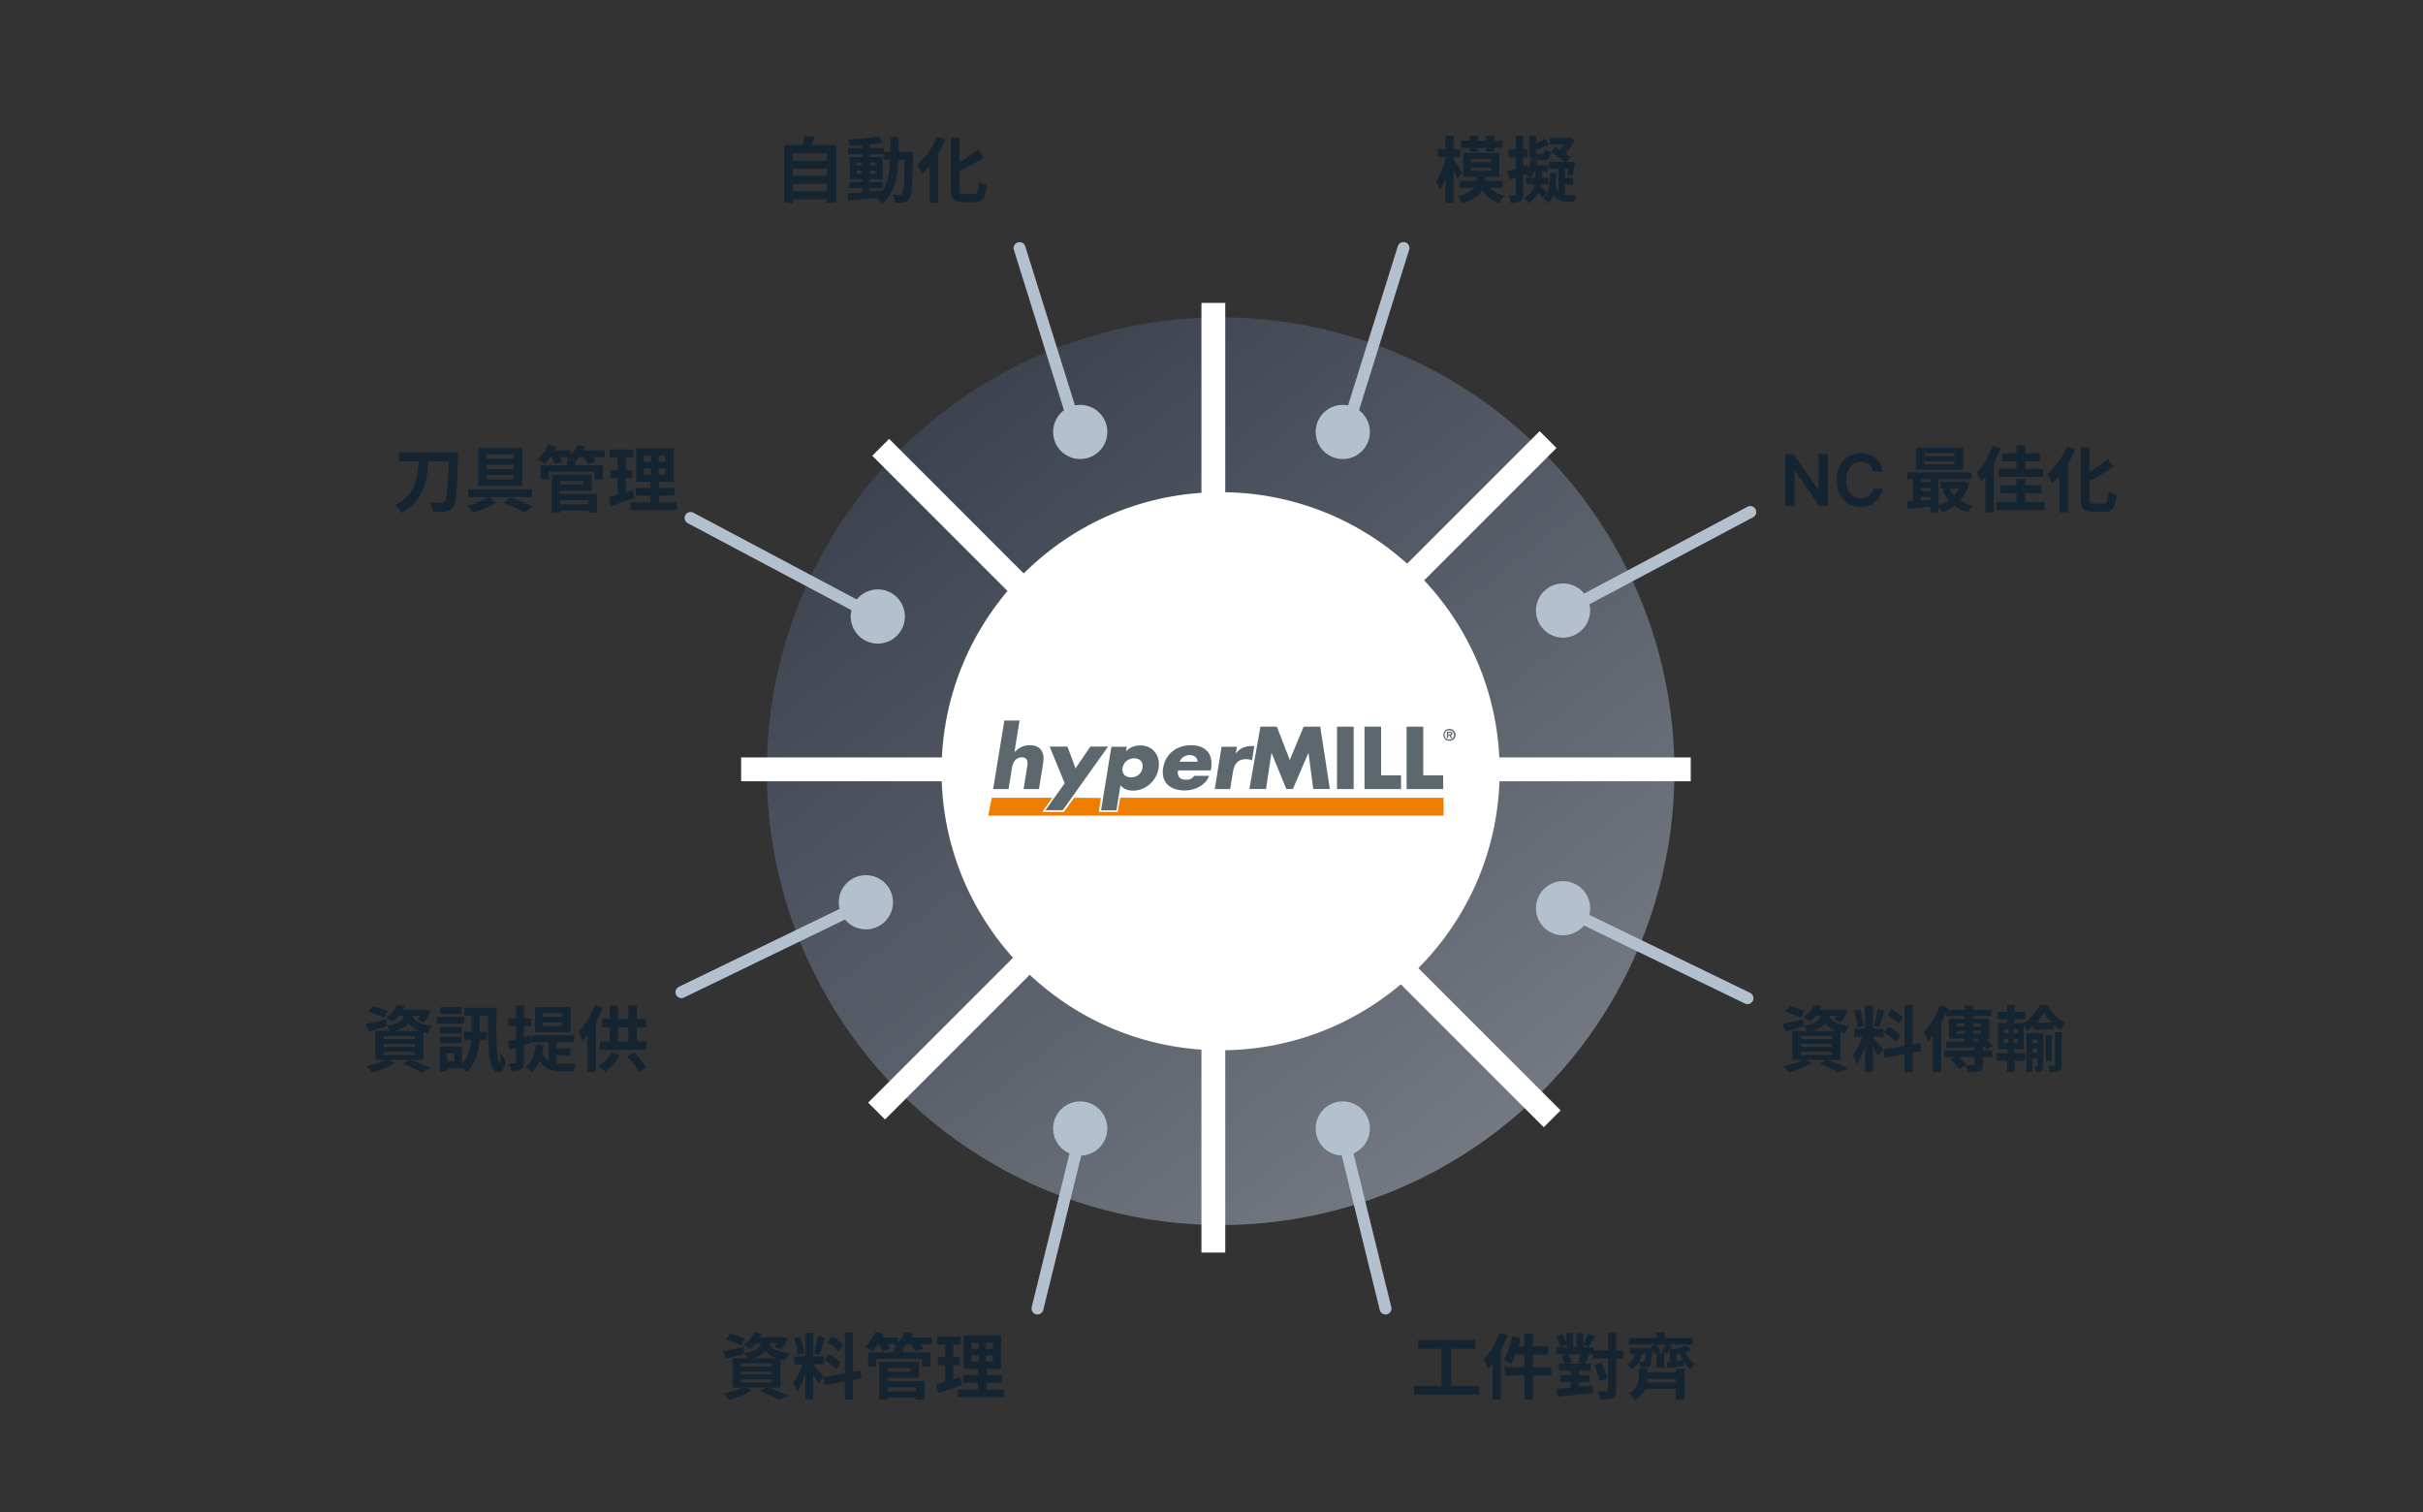 <?xml version="1.0" encoding="UTF-8"?>
<svg xmlns="http://www.w3.org/2000/svg" width="407" height="254" viewBox="0 0 407 254" fill="none">
  <rect x="0" y="0" width="407" height="254" fill="#333333" stroke="none"/>
  <circle cx="205.028" cy="129.54" r="76.232" fill="url(#paint0_linear_1017_7685)"></circle>
  <circle cx="205.028" cy="129.54" r="46.374" fill="white" stroke="white"></circle>
  <line x1="124.491" y1="129.225" x2="284" y2="129.225" stroke="white" stroke-width="4"></line>
  <line x1="203.811" y1="210.392" x2="203.811" y2="50.883" stroke="white" stroke-width="4"></line>
  <line x1="147.243" y1="186.621" x2="260.033" y2="73.831" stroke="white" stroke-width="4"></line>
  <line x1="260.725" y1="187.927" x2="147.935" y2="75.137" stroke="white" stroke-width="4"></line>
  <circle cx="225.552" cy="72.552" r="3.052" fill="#B3C1CE" stroke="#B3C1CE" stroke-width="3"></circle>
  <circle cx="225.552" cy="189.552" r="3.052" fill="#B3C1CE" stroke="#B3C1CE" stroke-width="3"></circle>
  <circle cx="262.552" cy="102.552" r="3.052" fill="#B3C1CE" stroke="#B3C1CE" stroke-width="3"></circle>
  <circle cx="262.552" cy="152.552" r="3.052" fill="#B3C1CE" stroke="#B3C1CE" stroke-width="3"></circle>
  <line x1="226.344" y1="71.747" x2="235.747" y2="41.656" stroke="#B3C1CE" stroke-width="2" stroke-linecap="round"></line>
  <line x1="225.327" y1="189.711" x2="232.732" y2="219.79" stroke="#B3C1CE" stroke-width="2" stroke-linecap="round"></line>
  <line x1="262.336" y1="152.536" x2="293.536" y2="167.664" stroke="#B3C1CE" stroke-width="2" stroke-linecap="round"></line>
  <path d="M262 103L294 86" stroke="#B3C1CE" stroke-width="2" stroke-linecap="round"></path>
  <circle r="3.052" transform="matrix(-1 0 0 1 181.448 72.552)" fill="#B3C1CE" stroke="#B3C1CE" stroke-width="3"></circle>
  <circle r="3.052" transform="matrix(-1 0 0 1 181.448 189.552)" fill="#B3C1CE" stroke="#B3C1CE" stroke-width="3"></circle>
  <circle r="3.052" transform="matrix(-1 0 0 1 147.448 103.552)" fill="#B3C1CE" stroke="#B3C1CE" stroke-width="3"></circle>
  <circle r="3.052" transform="matrix(-1 0 0 1 145.448 151.552)" fill="#B3C1CE" stroke="#B3C1CE" stroke-width="3"></circle>
  <line x1="1" y1="-1" x2="32.526" y2="-1" transform="matrix(-0.298 -0.954 -0.954 0.298 180 73)" stroke="#B3C1CE" stroke-width="2" stroke-linecap="round"></line>
  <line x1="1" y1="-1" x2="31.977" y2="-1" transform="matrix(-0.239 0.971 0.971 0.239 182.883 188.979)" stroke="#B3C1CE" stroke-width="2" stroke-linecap="round"></line>
  <line x1="1" y1="-1" x2="35.674" y2="-1" transform="matrix(-0.9 0.436 0.436 0.9 147 152)" stroke="#B3C1CE" stroke-width="2" stroke-linecap="round"></line>
  <path d="M148 104L116 87" stroke="#B3C1CE" stroke-width="2" stroke-linecap="round"></path>
  <path d="M307.033 76.273V85H305.626L301.514 79.055H301.442V85H299.861V76.273H301.276L305.384 82.222H305.46V76.273H307.033ZM316.225 79.217H314.632C314.586 78.956 314.502 78.724 314.38 78.523C314.258 78.318 314.106 78.145 313.924 78.003C313.743 77.861 313.535 77.754 313.302 77.683C313.072 77.609 312.824 77.572 312.556 77.572C312.082 77.572 311.662 77.692 311.295 77.93C310.929 78.166 310.642 78.513 310.434 78.97C310.227 79.425 310.123 79.98 310.123 80.636C310.123 81.304 310.227 81.867 310.434 82.324C310.645 82.778 310.931 83.122 311.295 83.355C311.662 83.585 312.081 83.7 312.552 83.7C312.814 83.7 313.058 83.666 313.285 83.598C313.515 83.527 313.721 83.423 313.903 83.287C314.088 83.151 314.243 82.983 314.368 82.784C314.495 82.585 314.583 82.358 314.632 82.102L316.225 82.111C316.166 82.526 316.037 82.915 315.838 83.278C315.642 83.642 315.385 83.963 315.066 84.242C314.748 84.517 314.376 84.733 313.95 84.889C313.524 85.043 313.051 85.119 312.531 85.119C311.764 85.119 311.079 84.942 310.477 84.587C309.875 84.231 309.4 83.719 309.054 83.048C308.707 82.378 308.534 81.574 308.534 80.636C308.534 79.696 308.708 78.892 309.058 78.224C309.407 77.554 309.883 77.041 310.485 76.686C311.088 76.331 311.77 76.153 312.531 76.153C313.017 76.153 313.468 76.222 313.886 76.358C314.304 76.494 314.676 76.695 315.002 76.959C315.329 77.22 315.598 77.541 315.808 77.922C316.021 78.3 316.16 78.731 316.225 79.217ZM323.209 77.476H328.309V77.98H323.209V77.476ZM323.209 76.12H328.309V76.612H323.209V76.12ZM321.829 75.196V78.904H329.749V75.196H321.829ZM320.413 79.336V80.488H331.141V79.336H320.413ZM325.909 80.932V82.036H329.833V80.932H325.909ZM322.249 80.968V81.964H324.985V80.968H322.249ZM322.249 82.468V83.464H324.985V82.468H322.249ZM327.385 81.928L326.233 82.252C327.049 84.124 328.477 85.468 330.553 86.068C330.733 85.732 331.105 85.204 331.405 84.952C329.473 84.496 328.057 83.392 327.385 81.928ZM329.413 80.932V81.136C328.885 82.984 327.337 84.364 325.477 84.952C325.741 85.216 326.101 85.732 326.257 86.068C328.393 85.264 330.085 83.728 330.793 81.22L329.905 80.884L329.665 80.932H329.413ZM320.305 84.22L320.401 85.456C321.661 85.348 323.341 85.192 324.949 85.036V83.872C323.269 84.016 321.505 84.148 320.305 84.22ZM324.241 79.708V86.08H325.621V79.708H324.241ZM321.349 79.744V84.64H322.669V79.744H321.349ZM334.693 74.86C334.093 76.576 333.097 78.28 332.041 79.372C332.281 79.72 332.665 80.512 332.797 80.86C334.069 79.48 335.293 77.308 336.037 75.28L334.693 74.86ZM333.505 78.208V86.068H334.933V76.792L334.921 76.78L333.505 78.208ZM336.301 76.144V77.488H342.661V76.144H336.301ZM336.061 81.508V82.864H342.901V81.508H336.061ZM335.749 78.748V80.104H343.201V78.748H335.749ZM335.389 84.304V85.696H343.417V84.304H335.389ZM338.713 74.812V79.564H340.177V74.812H338.713ZM338.713 80.452V85.312H340.177V80.452H338.713ZM349.513 75.124V83.752C349.513 85.456 349.957 85.936 351.469 85.936C351.793 85.936 353.185 85.936 353.533 85.936C354.949 85.936 355.333 85.168 355.513 83.092C355.105 83.008 354.517 82.744 354.169 82.492C354.085 84.184 353.989 84.604 353.401 84.604C353.113 84.604 351.913 84.604 351.649 84.604C351.061 84.604 350.977 84.484 350.977 83.764V75.124H349.513ZM354.013 77.128C352.945 78.04 351.349 79.12 349.861 79.828C350.065 80.14 350.341 80.644 350.437 80.98C351.997 80.248 353.713 79.348 355.069 78.388L354.013 77.128ZM347.197 74.968C346.453 76.78 345.193 78.556 343.897 79.672C344.161 80.032 344.581 80.824 344.725 81.196C346.237 79.804 347.713 77.584 348.613 75.448L347.197 74.968ZM345.925 78.352V86.056H347.365V76.96L347.341 76.936L345.925 78.352Z" fill="#142430"></path>
  <path d="M299.948 169.964C300.776 170.216 301.916 170.648 302.468 170.948L303.116 169.856C302.516 169.568 301.376 169.184 300.572 168.992L299.948 169.964ZM299.42 172.004L299.96 173.252C300.86 173 301.964 172.676 303.008 172.364L302.876 171.236C301.604 171.524 300.308 171.836 299.42 172.004ZM304.736 169.616L303.932 170.624H309.344V169.616H304.736ZM309.008 169.616V169.772C308.804 170.288 308.444 170.912 308.12 171.296L309.236 171.632C309.632 171.188 310.064 170.468 310.376 169.808L309.428 169.568L309.212 169.616H309.008ZM305.96 170.036C305.78 171.248 305.312 171.944 302.996 172.304C303.236 172.556 303.536 173.036 303.656 173.324C306.344 172.784 307.016 171.752 307.256 170.036H305.96ZM307.172 170.348L306.02 170.456C306.332 171.728 306.92 173.036 309.92 173.516C310.052 173.156 310.364 172.616 310.628 172.328C307.904 172.016 307.376 171.236 307.172 170.348ZM304.7 168.812C304.376 169.508 303.788 170.312 302.912 170.912C303.248 171.044 303.74 171.344 303.992 171.596C304.904 170.852 305.492 169.976 305.96 169.016L304.7 168.812ZM302.444 175.34H307.664V175.856H302.444V175.34ZM302.444 176.672H307.664V177.2H302.444V176.672ZM302.444 174.02H307.664V174.524H302.444V174.02ZM301.052 173.156V178.052H309.116V173.156H301.052ZM305.672 178.676C306.884 179.132 308.12 179.708 308.792 180.116L310.472 179.468C309.62 179.048 308.132 178.448 306.872 177.992L305.672 178.676ZM303.008 177.956C302.192 178.412 300.764 178.832 299.492 179.072C299.816 179.312 300.308 179.84 300.56 180.128C301.784 179.78 303.344 179.18 304.328 178.544L303.008 177.956ZM313.268 168.872V180.056H314.6V168.872H313.268ZM311.456 172.808V174.152H316.376V172.808H311.456ZM313.016 173.528C312.68 174.716 311.948 176.384 311.228 177.272C311.444 177.68 311.756 178.316 311.888 178.76C312.68 177.608 313.424 175.52 313.808 173.912L313.016 173.528ZM314.576 174.224L313.916 174.788C314.348 175.376 315.152 176.708 315.464 177.392L316.352 176.264C316.088 175.928 314.924 174.536 314.576 174.224ZM311.432 169.796C311.72 170.672 311.948 171.836 311.972 172.592L313.052 172.304C312.992 171.548 312.752 170.408 312.44 169.532L311.432 169.796ZM315.392 169.472C315.26 170.324 314.972 171.536 314.732 172.304L315.632 172.556C315.932 171.848 316.292 170.708 316.604 169.736L315.392 169.472ZM319.928 168.8V180.068H321.284V168.8H319.928ZM316.34 176.312L316.568 177.656L322.724 176.54L322.508 175.208L316.34 176.312ZM317.024 170.444C317.696 170.876 318.536 171.536 318.896 172.004L319.652 170.912C319.256 170.468 318.404 169.868 317.732 169.46L317.024 170.444ZM316.484 173.468C317.18 173.876 318.056 174.524 318.464 174.968L319.184 173.828C318.752 173.384 317.852 172.808 317.156 172.436L316.484 173.468ZM328.676 173.156H332.78V173.648H328.676V173.156ZM328.676 171.908H332.78V172.4H328.676V171.908ZM327.368 171.128V174.44H334.16V171.128H327.368ZM326.864 174.956L326.984 176.036C328.76 176 331.316 175.928 333.74 175.856L333.776 174.872C331.268 174.92 328.592 174.956 326.864 174.956ZM332.156 174.5C332.744 175.028 333.44 175.784 333.752 176.264L334.772 175.688C334.436 175.196 333.704 174.476 333.104 173.984L332.156 174.5ZM330.02 168.908V175.544L331.412 175.4V168.908H330.02ZM326.612 176.432V177.536H334.628V176.432H326.612ZM331.712 175.544V178.724C331.712 178.868 331.652 178.916 331.484 178.916C331.304 178.928 330.692 178.928 330.14 178.904C330.308 179.24 330.476 179.744 330.536 180.104C331.412 180.104 332.048 180.104 332.504 179.912C332.972 179.732 333.104 179.408 333.104 178.76V175.544H331.712ZM327.68 177.908C328.196 178.4 328.82 179.108 329.084 179.564L330.224 178.832C329.912 178.376 329.264 177.716 328.736 177.26L327.68 177.908ZM326.876 169.628V170.672H334.52V169.628H326.876ZM325.844 168.86C325.232 170.576 324.188 172.28 323.096 173.372C323.348 173.72 323.732 174.512 323.864 174.86C325.172 173.492 326.42 171.332 327.2 169.28L325.844 168.86ZM324.68 172.172V180.068H326.06V170.816L326.048 170.804L324.68 172.172ZM341.636 171.776V172.916H344.948V171.776H341.636ZM341.024 175.208V176.144H342.704V175.208H341.024ZM341.024 176.78V177.788H342.704V176.78H341.024ZM343.64 173.888V178.208H344.624V173.888H343.64ZM343.304 170.132C343.928 171.164 345.056 172.388 346.124 173.06C346.316 172.664 346.604 172.148 346.868 171.812C345.74 171.248 344.624 170.036 343.892 168.824H342.632C342.104 169.916 340.988 171.272 339.824 171.968C340.052 172.28 340.352 172.784 340.496 173.144C341.66 172.4 342.728 171.152 343.304 170.132ZM340.388 173.576V180.032H341.36V174.596H342.644V173.576H340.388ZM342.224 173.576V178.976C342.224 179.06 342.2 179.096 342.128 179.096C342.068 179.096 341.9 179.096 341.72 179.096C341.84 179.36 341.948 179.804 341.972 180.08C342.368 180.08 342.656 180.068 342.908 179.888C343.148 179.708 343.208 179.432 343.208 179V173.576H342.224ZM345.176 173.384V178.844C345.176 178.964 345.128 179 344.996 179.012C344.864 179.024 344.432 179.024 344 179.012C344.144 179.312 344.288 179.756 344.324 180.056C345.032 180.056 345.524 180.044 345.872 179.876C346.208 179.696 346.304 179.396 346.304 178.868V173.384H345.176ZM335.492 169.94V171.188H340.184V169.94H335.492ZM335.348 176.924V178.184H340.148V176.924H335.348ZM337.136 168.8V172.34H338.396V168.8H337.136ZM337.34 172.352V175.688H337.148V180.068H338.396V175.688H338.204V172.352H337.34ZM336.608 174.5H338.924V175.208H336.608V174.5ZM336.608 172.856H338.924V173.552H336.608V172.856ZM335.624 171.848V176.204H339.944V171.848H335.624Z" fill="#142430"></path>
  <path d="M238.2 225.06V226.56H247.824V225.06H238.2ZM237.528 232.8V234.252H248.508V232.8H237.528ZM242.124 225.876V233.376H243.768V225.876H242.124ZM256.044 223.968V235.068H257.496V223.968H256.044ZM254.004 224.472C253.728 225.948 253.224 227.472 252.576 228.42C252.924 228.576 253.548 228.9 253.836 229.116C254.472 228.06 255.048 226.38 255.384 224.76L254.004 224.472ZM254.46 226.14L254.112 227.544H260.016V226.14H254.46ZM252.792 229.62V231.036H260.592V229.62H252.792ZM251.904 223.86C251.304 225.576 250.284 227.28 249.216 228.372C249.456 228.72 249.852 229.512 249.984 229.86C251.268 228.48 252.492 226.32 253.26 224.28L251.904 223.86ZM250.716 227.172V235.068H252.084V225.816V225.804L250.716 227.172ZM267.552 226.86V228.192H272.628V226.86H267.552ZM261.408 226.308V227.484H267.648V226.308H261.408ZM261.852 229.044V230.22H267.18V229.044H261.852ZM262.068 231V232.164H267.024V231H262.068ZM270.096 223.896V233.472C270.096 233.676 270.012 233.748 269.808 233.748C269.616 233.748 268.98 233.748 268.356 233.724C268.548 234.096 268.788 234.708 268.848 235.092C269.796 235.092 270.456 235.044 270.9 234.816C271.332 234.588 271.476 234.216 271.476 233.484V223.896H270.096ZM267.78 229.272C268.2 230.148 268.572 231.276 268.644 231.996L269.916 231.54C269.832 230.808 269.424 229.716 268.968 228.864L267.78 229.272ZM261.408 224.556C261.732 225.108 262.044 225.84 262.14 226.32L263.196 225.828C263.088 225.348 262.752 224.652 262.392 224.112L261.408 224.556ZM262.272 227.736C262.536 228.204 262.776 228.852 262.836 229.248L264.012 228.816C263.928 228.408 263.664 227.808 263.376 227.352L262.272 227.736ZM263.124 223.92V226.848H264.252V223.92H263.124ZM263.868 229.392V233.76H265.2V229.392H263.868ZM264.792 223.92V226.848H265.932V223.92H264.792ZM261.444 233.292L261.624 234.624C263.22 234.444 265.464 234.204 267.54 233.94L267.516 232.692C265.344 232.932 262.992 233.16 261.444 233.292ZM266.7 224.052C266.532 224.604 266.172 225.396 265.884 225.888L266.844 226.284C267.168 225.828 267.564 225.132 267.96 224.496L266.7 224.052ZM265.596 227.34C265.488 227.796 265.248 228.444 265.056 228.864L266.196 229.152C266.4 228.768 266.652 228.216 266.904 227.652L265.596 227.34ZM280.524 226.5V229.224H281.664V226.752L280.524 226.5ZM281.496 229.896V235.116H282.948V229.896H281.496ZM276.48 226.404V226.56C276.42 227.988 276.348 228.528 276.228 228.672C276.156 228.756 276.072 228.768 275.94 228.768C275.808 228.768 275.556 228.768 275.244 228.732C275.4 229.008 275.496 229.44 275.52 229.764C275.916 229.776 276.288 229.776 276.504 229.728C276.78 229.704 276.972 229.62 277.14 229.404C277.38 229.128 277.464 228.42 277.56 226.824C277.572 226.68 277.572 226.404 277.572 226.404H276.48ZM279.972 228.744L280.116 229.8C280.92 229.692 281.856 229.572 282.792 229.44L282.768 228.492C281.712 228.588 280.716 228.684 279.972 228.744ZM275.292 229.896V231.144C275.292 232.08 275.1 233.256 273.636 234.06C273.96 234.312 274.416 234.864 274.608 235.212C276.468 234.144 276.732 232.5 276.732 231.192V229.896H275.292ZM283.236 225.984C282.66 226.26 281.664 226.548 280.788 226.728C280.92 226.944 281.076 227.328 281.112 227.556C282.084 227.4 283.236 227.148 284.1 226.776L283.236 225.984ZM282.984 226.524L282.036 226.716C282.348 228.144 282.948 229.368 283.992 229.98C284.16 229.68 284.508 229.26 284.76 229.056C283.824 228.6 283.248 227.628 282.984 226.524ZM277.26 226.14C277.548 226.536 277.848 227.076 277.98 227.424L278.928 227.016C278.796 226.668 278.46 226.152 278.172 225.78L277.26 226.14ZM279.768 225.72C279.624 226.116 279.348 226.704 279.132 227.076L280.044 227.376C280.284 227.04 280.572 226.56 280.86 226.056L279.768 225.72ZM273.792 226.404V227.376H276.84V226.404H273.792ZM273.624 224.736V225.852H284.364V224.736H273.624ZM275.796 230.508V231.588H282.24V230.508H275.796ZM275.76 232.2V233.28H282.24V232.2H275.76ZM278.22 223.8V225.312H279.66V223.8H278.22ZM278.256 227.292V229.752H279.54V227.292H278.256ZM274.656 226.692C274.572 227.808 274.344 228.696 273.288 229.224C273.528 229.404 273.84 229.812 273.972 230.076C275.328 229.368 275.676 228.192 275.784 226.692H274.656Z" fill="#142430"></path>
  <path d="M121.948 224.964C122.776 225.216 123.916 225.648 124.468 225.948L125.116 224.856C124.516 224.568 123.376 224.184 122.572 223.992L121.948 224.964ZM121.42 227.004L121.96 228.252C122.86 228 123.964 227.676 125.008 227.364L124.876 226.236C123.604 226.524 122.308 226.836 121.42 227.004ZM126.736 224.616L125.932 225.624H131.344V224.616H126.736ZM131.008 224.616V224.772C130.804 225.288 130.444 225.912 130.12 226.296L131.236 226.632C131.632 226.188 132.064 225.468 132.376 224.808L131.428 224.568L131.212 224.616H131.008ZM127.96 225.036C127.78 226.248 127.312 226.944 124.996 227.304C125.236 227.556 125.536 228.036 125.656 228.324C128.344 227.784 129.016 226.752 129.256 225.036H127.96ZM129.172 225.348L128.02 225.456C128.332 226.728 128.92 228.036 131.92 228.516C132.052 228.156 132.364 227.616 132.628 227.328C129.904 227.016 129.376 226.236 129.172 225.348ZM126.7 223.812C126.376 224.508 125.788 225.312 124.912 225.912C125.248 226.044 125.74 226.344 125.992 226.596C126.904 225.852 127.492 224.976 127.96 224.016L126.7 223.812ZM124.444 230.34H129.664V230.856H124.444V230.34ZM124.444 231.672H129.664V232.2H124.444V231.672ZM124.444 229.02H129.664V229.524H124.444V229.02ZM123.052 228.156V233.052H131.116V228.156H123.052ZM127.672 233.676C128.884 234.132 130.12 234.708 130.792 235.116L132.472 234.468C131.62 234.048 130.132 233.448 128.872 232.992L127.672 233.676ZM125.008 232.956C124.192 233.412 122.764 233.832 121.492 234.072C121.816 234.312 122.308 234.84 122.56 235.128C123.784 234.78 125.344 234.18 126.328 233.544L125.008 232.956ZM135.268 223.872V235.056H136.6V223.872H135.268ZM133.456 227.808V229.152H138.376V227.808H133.456ZM135.016 228.528C134.68 229.716 133.948 231.384 133.228 232.272C133.444 232.68 133.756 233.316 133.888 233.76C134.68 232.608 135.424 230.52 135.808 228.912L135.016 228.528ZM136.576 229.224L135.916 229.788C136.348 230.376 137.152 231.708 137.464 232.392L138.352 231.264C138.088 230.928 136.924 229.536 136.576 229.224ZM133.432 224.796C133.72 225.672 133.948 226.836 133.972 227.592L135.052 227.304C134.992 226.548 134.752 225.408 134.44 224.532L133.432 224.796ZM137.392 224.472C137.26 225.324 136.972 226.536 136.732 227.304L137.632 227.556C137.932 226.848 138.292 225.708 138.604 224.736L137.392 224.472ZM141.928 223.8V235.068H143.284V223.8H141.928ZM138.34 231.312L138.568 232.656L144.724 231.54L144.508 230.208L138.34 231.312ZM139.024 225.444C139.696 225.876 140.536 226.536 140.896 227.004L141.652 225.912C141.256 225.468 140.404 224.868 139.732 224.46L139.024 225.444ZM138.484 228.468C139.18 228.876 140.056 229.524 140.464 229.968L141.184 228.828C140.752 228.384 139.852 227.808 139.156 227.436L138.484 228.468ZM148.54 233.712V234.768H154.396V233.712H148.54ZM150.256 226.332V227.772H151.648V226.332H150.256ZM145.828 227.16V229.548H147.184V228.24H154.864V229.548H156.268V227.16H145.828ZM148.492 228.744V229.776H152.932V230.4H148.492V231.432H154.372V228.744H148.492ZM148.552 231.972V233.028H153.844V235.092H155.284V231.972H148.552ZM147.7 228.744V235.104H149.068V228.744H147.7ZM147.04 224.652V225.78H150.82V224.652H147.04ZM151.9 224.652V225.78H156.556V224.652H151.9ZM147.088 223.716C146.716 224.628 146.032 225.564 145.312 226.164C145.636 226.332 146.212 226.716 146.488 226.932C147.196 226.248 147.964 225.156 148.432 224.076L147.088 223.716ZM151.972 223.716C151.624 224.592 150.952 225.468 150.184 226.02C150.544 226.176 151.156 226.488 151.444 226.704C152.164 226.08 152.908 225.084 153.34 224.052L151.972 223.716ZM147.484 225.528C147.772 225.96 148.084 226.572 148.192 226.944L149.488 226.572C149.344 226.188 149.008 225.612 148.708 225.204L147.484 225.528ZM152.848 225.564C153.184 225.984 153.58 226.596 153.736 226.956L155.068 226.584C154.876 226.2 154.456 225.624 154.108 225.228L152.848 225.564ZM163.156 227.676H166.792V228.708H163.156V227.676ZM163.156 225.54H166.792V226.548H163.156V225.54ZM161.86 224.316V229.92H168.16V224.316H161.86ZM161.776 230.952V232.248H168.292V230.952H161.776ZM160.936 233.4V234.696H168.688V233.4H160.936ZM157.42 224.496V225.84H161.404V224.496H157.42ZM157.54 227.952V229.284H161.2V227.952H157.54ZM157.288 232.512L157.612 233.976C158.764 233.604 160.204 233.136 161.548 232.68L161.296 231.3C159.856 231.768 158.32 232.248 157.288 232.512ZM158.752 225.024V232.62L160.12 232.404V225.024H158.752ZM164.392 224.832V229.356H164.26V234.012H165.736V229.356H165.604V224.832H164.392Z" fill="#142430"></path>
  <path d="M61.948 169.964C62.776 170.216 63.916 170.648 64.468 170.948L65.116 169.856C64.516 169.568 63.376 169.184 62.572 168.992L61.948 169.964ZM61.42 172.004L61.96 173.252C62.86 173 63.964 172.676 65.008 172.364L64.876 171.236C63.604 171.524 62.308 171.836 61.42 172.004ZM66.736 169.616L65.932 170.624H71.344V169.616H66.736ZM71.008 169.616V169.772C70.804 170.288 70.444 170.912 70.12 171.296L71.236 171.632C71.632 171.188 72.064 170.468 72.376 169.808L71.428 169.568L71.212 169.616H71.008ZM67.96 170.036C67.78 171.248 67.312 171.944 64.996 172.304C65.236 172.556 65.536 173.036 65.656 173.324C68.344 172.784 69.016 171.752 69.256 170.036H67.96ZM69.172 170.348L68.02 170.456C68.332 171.728 68.92 173.036 71.92 173.516C72.052 173.156 72.364 172.616 72.628 172.328C69.904 172.016 69.376 171.236 69.172 170.348ZM66.7 168.812C66.376 169.508 65.788 170.312 64.912 170.912C65.248 171.044 65.74 171.344 65.992 171.596C66.904 170.852 67.492 169.976 67.96 169.016L66.7 168.812ZM64.444 175.34H69.664V175.856H64.444V175.34ZM64.444 176.672H69.664V177.2H64.444V176.672ZM64.444 174.02H69.664V174.524H64.444V174.02ZM63.052 173.156V178.052H71.116V173.156H63.052ZM67.672 178.676C68.884 179.132 70.12 179.708 70.792 180.116L72.472 179.468C71.62 179.048 70.132 178.448 68.872 177.992L67.672 178.676ZM65.008 177.956C64.192 178.412 62.764 178.832 61.492 179.072C61.816 179.312 62.308 179.84 62.56 180.128C63.784 179.78 65.344 179.18 66.328 178.544L65.008 177.956ZM78.04 169.28V170.648H82.696V169.28H78.04ZM77.908 173.312V174.656H81.712V173.312H77.908ZM79.216 170.192V173.216C79.216 175.136 79.036 177.38 77.32 179.072C77.656 179.288 78.148 179.78 78.376 180.092C80.368 178.148 80.584 175.508 80.584 173.228V170.192H79.216ZM81.952 169.28C81.964 174.38 81.868 179.444 83.308 179.984C84.076 180.32 84.712 179.912 84.904 178.028C84.7 177.812 84.34 177.236 84.112 176.864C84.088 177.692 84.004 178.532 83.932 178.508C83.356 178.34 83.308 173.372 83.428 169.28H81.952ZM73.924 172.496V173.576H77.548V172.496H73.924ZM73.96 169.184V170.276H77.512V169.184H73.96ZM73.924 174.128V175.22H77.548V174.128H73.924ZM73.348 170.804V171.944H77.944V170.804H73.348ZM74.548 175.796V176.936H76.336V178.304H74.548V179.444H77.56V175.796H74.548ZM73.9 175.796V179.924H75.112V175.796H73.9ZM91.204 171.728H94.456V172.316H91.204V171.728ZM91.204 170.204H94.456V170.804H91.204V170.204ZM89.884 169.184V173.348H95.836V169.184H89.884ZM89.296 173.9V175.064H96.448V173.9H89.296ZM92.14 174.536V178.832L93.496 179.42V174.536H92.14ZM91.036 176.66L90.172 176.948C90.94 179.492 92.332 179.924 94.276 179.924H96.376C96.424 179.552 96.592 178.952 96.772 178.652C96.244 178.676 94.744 178.676 94.336 178.676C92.86 178.676 91.636 178.448 91.036 176.66ZM93.124 176.12V177.248H95.8V176.12H93.124ZM90.016 175.424C89.836 177.068 89.332 178.4 88.336 179.204C88.636 179.396 89.176 179.828 89.392 180.056C90.448 179.084 91.06 177.536 91.312 175.58L90.016 175.424ZM85.264 174.896L85.576 176.288C86.656 175.988 88.012 175.592 89.272 175.208L89.08 173.912C87.7 174.296 86.248 174.692 85.264 174.896ZM85.384 171.092V172.412H89.2V171.092H85.384ZM86.68 168.824V178.388C86.68 178.556 86.632 178.604 86.488 178.604C86.344 178.604 85.924 178.604 85.492 178.592C85.66 178.976 85.828 179.564 85.864 179.924C86.632 179.924 87.16 179.876 87.52 179.648C87.892 179.432 88 179.06 88 178.4V168.824H86.68ZM99.904 168.824C99.292 170.54 98.248 172.256 97.168 173.336C97.408 173.696 97.804 174.488 97.936 174.836C99.244 173.456 100.492 171.296 101.26 169.256L99.904 168.824ZM98.692 172.172V180.068H100.108V170.78V170.768L98.692 172.172ZM101.08 171.152V172.532H108.508V171.152H101.08ZM100.792 174.932V176.336H108.616V174.932H100.792ZM102.412 168.908V175.652H103.816V168.908H102.412ZM105.544 168.884V175.676H106.96V168.884H105.544ZM102.724 176.816C102.232 177.68 101.392 178.568 100.54 179.132C100.864 179.324 101.404 179.78 101.668 180.032C102.508 179.36 103.48 178.292 104.08 177.248L102.724 176.816ZM105.364 177.452C106.108 178.244 106.96 179.336 107.332 180.056L108.544 179.3C108.124 178.592 107.284 177.572 106.504 176.816L105.364 177.452Z" fill="#142430"></path>
  <path d="M67.008 76V77.464H76.056V76H67.008ZM75.42 76V76.324C75.288 81.544 75.12 83.788 74.7 84.232C74.544 84.4 74.4 84.448 74.148 84.448C73.8 84.448 73.044 84.448 72.204 84.376C72.504 84.82 72.72 85.528 72.744 85.96C73.5 85.996 74.316 86.008 74.808 85.924C75.348 85.84 75.72 85.684 76.092 85.168C76.632 84.472 76.776 82.42 76.932 76.756C76.944 76.552 76.956 76 76.956 76H75.42ZM70.344 76.36C70.248 79.312 70.284 82.996 66.324 84.88C66.756 85.204 67.212 85.744 67.44 86.152C71.652 83.956 71.868 79.792 71.988 76.36H70.344ZM81.756 78.064H86.232V78.784H81.756V78.064ZM81.756 79.792H86.232V80.524H81.756V79.792ZM81.756 76.336H86.232V77.044H81.756V76.336ZM80.34 75.244V81.604H87.72V75.244H80.34ZM78.648 82.168V83.5H89.364V82.168H78.648ZM84.624 84.508C85.92 84.976 87.288 85.624 88.068 86.08L89.544 85.108C88.632 84.664 87.072 84.016 85.728 83.548L84.624 84.508ZM82.128 83.476C81.312 83.992 79.74 84.64 78.504 84.964C78.828 85.276 79.26 85.768 79.488 86.08C80.724 85.708 82.308 85.06 83.376 84.448L82.128 83.476ZM93.54 84.712V85.768H99.396V84.712H93.54ZM95.256 77.332V78.772H96.648V77.332H95.256ZM90.828 78.16V80.548H92.184V79.24H99.864V80.548H101.268V78.16H90.828ZM93.492 79.744V80.776H97.932V81.4H93.492V82.432H99.372V79.744H93.492ZM93.552 82.972V84.028H98.844V86.092H100.284V82.972H93.552ZM92.7 79.744V86.104H94.068V79.744H92.7ZM92.04 75.652V76.78H95.82V75.652H92.04ZM96.9 75.652V76.78H101.556V75.652H96.9ZM92.088 74.716C91.716 75.628 91.032 76.564 90.312 77.164C90.636 77.332 91.212 77.716 91.488 77.932C92.196 77.248 92.964 76.156 93.432 75.076L92.088 74.716ZM96.972 74.716C96.624 75.592 95.952 76.468 95.184 77.02C95.544 77.176 96.156 77.488 96.444 77.704C97.164 77.08 97.908 76.084 98.34 75.052L96.972 74.716ZM92.484 76.528C92.772 76.96 93.084 77.572 93.192 77.944L94.488 77.572C94.344 77.188 94.008 76.612 93.708 76.204L92.484 76.528ZM97.848 76.564C98.184 76.984 98.58 77.596 98.736 77.956L100.068 77.584C99.876 77.2 99.456 76.624 99.108 76.228L97.848 76.564ZM108.156 78.676H111.792V79.708H108.156V78.676ZM108.156 76.54H111.792V77.548H108.156V76.54ZM106.86 75.316V80.92H113.16V75.316H106.86ZM106.776 81.952V83.248H113.292V81.952H106.776ZM105.936 84.4V85.696H113.688V84.4H105.936ZM102.42 75.496V76.84H106.404V75.496H102.42ZM102.54 78.952V80.284H106.2V78.952H102.54ZM102.288 83.512L102.612 84.976C103.764 84.604 105.204 84.136 106.548 83.68L106.296 82.3C104.856 82.768 103.32 83.248 102.288 83.512ZM103.752 76.024V83.62L105.12 83.404V76.024H103.752ZM109.392 75.832V80.356H109.26V85.012H110.736V80.356H110.604V75.832H109.392Z" fill="#142430"></path>
  <path d="M132.7 26.988V28.32H139.228V26.988H132.7ZM132.7 29.556V30.888H139.228V29.556H132.7ZM132.7 32.136V33.468H139.228V32.136H132.7ZM131.716 24.372V34.068H133.18V25.752H138.904V34.044H140.44V24.372H131.716ZM135.124 22.8C135.04 23.424 134.836 24.264 134.644 24.864L135.964 25.104C136.228 24.576 136.576 23.784 136.864 22.98L135.124 22.8ZM142.696 30.576V31.596H148.3V30.576H142.696ZM142.42 24.864V25.908H148.42V24.864H142.42ZM144.808 24.012V32.616H146.104V24.012H144.808ZM142.36 32.484L142.528 33.684C144.088 33.54 146.272 33.324 148.312 33.108L148.3 32.016C146.14 32.208 143.848 32.376 142.36 32.484ZM143.884 28.656H147.052V29.208H143.884V28.656ZM143.884 27.276H147.052V27.816H143.884V27.276ZM142.732 26.376V30.108H148.24V26.376H142.732ZM147.652 22.872C146.332 23.16 144.244 23.376 142.456 23.46C142.588 23.736 142.72 24.192 142.768 24.48C144.568 24.444 146.752 24.264 148.288 23.952L147.652 22.872ZM148.42 25.524V26.844H152.572V25.524H148.42ZM151.996 25.524V25.836C151.9 30.48 151.804 32.172 151.528 32.532C151.42 32.7 151.3 32.736 151.12 32.736C150.88 32.736 150.424 32.736 149.908 32.688C150.136 33.072 150.292 33.66 150.328 34.056C150.892 34.08 151.456 34.08 151.828 34.008C152.224 33.936 152.5 33.804 152.764 33.396C153.16 32.856 153.256 31.104 153.364 26.16C153.364 25.992 153.376 25.524 153.376 25.524H151.996ZM149.572 23.016C149.56 27.804 149.692 31.164 147.16 33.096C147.484 33.336 147.952 33.828 148.156 34.176C150.928 31.992 150.94 28.14 150.952 23.016H149.572ZM159.724 23.124V31.752C159.724 33.456 160.168 33.936 161.68 33.936C162.004 33.936 163.396 33.936 163.744 33.936C165.16 33.936 165.544 33.168 165.724 31.092C165.316 31.008 164.728 30.744 164.38 30.492C164.296 32.184 164.2 32.604 163.612 32.604C163.324 32.604 162.124 32.604 161.86 32.604C161.272 32.604 161.188 32.484 161.188 31.764V23.124H159.724ZM164.224 25.128C163.156 26.04 161.56 27.12 160.072 27.828C160.276 28.14 160.552 28.644 160.648 28.98C162.208 28.248 163.924 27.348 165.28 26.388L164.224 25.128ZM157.408 22.968C156.664 24.78 155.404 26.556 154.108 27.672C154.372 28.032 154.792 28.824 154.936 29.196C156.448 27.804 157.924 25.584 158.824 23.448L157.408 22.968ZM156.136 26.352V34.056H157.576V24.96L157.552 24.936L156.136 26.352Z" fill="#142430"></path>
  <path d="M245.464 23.628V24.816H252.388V23.628H245.464ZM245.248 30.384V31.56H252.424V30.384H245.248ZM246.88 22.812V25.5H248.236V22.812H246.88ZM249.628 22.812V25.5H251.032V22.812H249.628ZM247.132 28.164H250.444V28.68H247.132V28.164ZM247.132 26.712H250.444V27.216H247.132V26.712ZM245.8 25.704V29.688H251.836V25.704H245.8ZM248.128 29.544C247.96 31.308 247.588 32.376 244.804 32.928C245.068 33.216 245.416 33.744 245.536 34.08C248.728 33.324 249.316 31.848 249.532 29.544H248.128ZM249.856 30.792L248.656 31.044C249.22 32.568 250.216 33.6 251.872 34.068C252.052 33.696 252.448 33.156 252.748 32.88C251.296 32.592 250.312 31.848 249.856 30.792ZM241.504 25.056V26.376H245.26V25.056H241.504ZM242.8 22.812V34.08H244.168V22.812H242.8ZM242.944 26.04C242.656 27.552 241.984 29.448 241.216 30.456C241.444 30.84 241.768 31.5 241.9 31.92C242.716 30.672 243.4 28.32 243.724 26.34L242.944 26.04ZM244.096 26.7L243.436 27.228C243.796 27.852 244.492 29.268 244.768 30L245.632 29.004C245.404 28.62 244.384 27.06 244.096 26.7ZM256.864 22.824V25.536C256.864 26.592 257.104 26.904 258.172 26.904C258.376 26.904 259.06 26.904 259.288 26.904C260.044 26.904 260.368 26.616 260.488 25.56C260.164 25.488 259.696 25.32 259.468 25.14C259.432 25.764 259.384 25.872 259.156 25.872C259 25.872 258.472 25.872 258.352 25.872C258.076 25.872 258.04 25.836 258.04 25.536V22.824H256.864ZM259.48 23.328C258.94 23.712 258.052 24.108 257.272 24.36C257.404 24.612 257.56 24.984 257.62 25.236C258.484 24.996 259.492 24.648 260.272 24.216L259.48 23.328ZM257.14 26.808C256.972 27.708 256.684 28.62 256.24 29.232C256.48 29.376 256.924 29.676 257.128 29.856C257.596 29.172 257.992 28.08 258.208 27.036L257.14 26.808ZM260.38 29.016C260.344 30.9 260.164 32.46 259.288 33.444C259.54 33.576 259.996 33.912 260.164 34.092C261.088 32.928 261.364 31.236 261.436 29.076L260.38 29.016ZM257.464 27.768L257.14 28.86H259.948V27.768H257.464ZM256.384 29.856V30.972H260.056V29.856H256.384ZM260.32 23.16V24.252H263.596V23.16H260.32ZM260.128 27.192V28.332H263.872V27.192H260.128ZM257.896 28.38V29.7C257.896 30.672 257.764 32.232 256.036 33.276C256.312 33.48 256.66 33.828 256.84 34.08C258.736 32.784 259.036 30.972 259.036 29.724V28.38H257.896ZM257.932 32.004C258.352 32.388 258.892 32.94 259.132 33.288L259.876 32.364C259.624 32.04 259.06 31.548 258.652 31.188L257.932 32.004ZM263.152 23.16V23.388C262.876 24.048 262.264 25.02 261.712 25.584C261.94 25.764 262.3 26.136 262.48 26.388C263.152 25.692 263.944 24.6 264.448 23.616L263.644 23.088L263.428 23.16H263.152ZM260.476 25.56C261.412 26.016 262.468 26.772 262.924 27.372L263.776 26.484C263.272 25.872 262.192 25.176 261.256 24.756L260.476 25.56ZM263.572 27.192V27.324C263.488 27.972 263.38 28.788 263.296 29.304L264.112 29.52C264.268 28.944 264.436 28.068 264.556 27.324L263.872 27.156L263.716 27.192H263.572ZM261.772 27.684V32.856L262.864 33.396V27.684H261.772ZM262.348 29.868V31.008H264.244V29.868H262.348ZM261.184 30.852L260.344 31.128C260.884 33.42 261.916 33.888 263.32 33.888H264.448C264.496 33.576 264.64 33.036 264.784 32.772C264.46 32.784 263.632 32.784 263.404 32.784C262.432 32.784 261.592 32.508 261.184 30.852ZM253.228 28.764L253.564 30.144C254.536 29.796 255.724 29.388 256.816 28.98L256.564 27.696C255.352 28.104 254.092 28.524 253.228 28.764ZM253.432 25.092V26.412H256.588V25.092H253.432ZM254.62 22.812V32.628C254.62 32.784 254.56 32.832 254.416 32.832C254.284 32.844 253.864 32.844 253.432 32.832C253.6 33.192 253.744 33.744 253.792 34.08C254.536 34.08 255.04 34.032 255.388 33.828C255.736 33.612 255.856 33.264 255.856 32.64V22.812H254.62Z" fill="#142430"></path>
  <path d="M242.478 137H166L166.588 134H176.753L175.079 136.371H178.692L180.426 134L184.921 134.029L184.569 136.371H187.742L188.153 134H242.478V137Z" fill="#EE7D00"></path>
  <path d="M171.259 121L170.407 126.314H170.436C171.171 125.543 171.964 125.171 172.963 125.171C174.814 125.171 175.519 126.371 175.226 128.171L174.52 132.543H171.935L172.523 128.886C172.669 128.057 172.669 127.2 171.641 127.2C170.613 127.2 170.143 128.057 169.996 128.886L169.408 132.543H166.823L168.703 121.029H171.259V121Z" fill="#5C686D"></path>
  <path d="M176.313 125.4H179.309L180.661 129.057L183.158 125.4H186.126L178.516 136.086H175.608L178.839 131.571L176.313 125.4Z" fill="#5C686D"></path>
  <path d="M189.123 126.229C189.74 125.514 190.68 125.2 191.532 125.2C193.706 125.2 194.94 126.971 194.617 129.029C194.294 131.086 192.501 132.8 190.327 132.8C189.475 132.8 188.653 132.514 188.212 131.886L187.536 136.114H184.951L186.684 125.429H189.27L189.123 126.229ZM188.564 128.971C188.418 129.886 188.917 130.571 189.975 130.571C191.032 130.571 191.767 129.886 191.914 128.971C192.061 128.086 191.561 127.371 190.504 127.371C189.446 127.371 188.711 128.114 188.564 128.971Z" fill="#5C686D"></path>
  <path d="M203.343 129.4H197.878C197.702 130.429 198.172 130.971 199.259 130.971C199.817 130.971 200.258 130.8 200.611 130.314H203.108C202.432 132 200.64 132.771 198.995 132.771C196.556 132.771 194.969 131.429 195.381 128.971C195.763 126.6 197.672 125.171 200.052 125.171C202.608 125.171 203.813 126.686 203.431 129.143L203.343 129.4ZM201.169 127.943C201.139 127.257 200.581 126.829 199.876 126.829C199.112 126.829 198.436 127.229 198.143 127.943H201.169Z" fill="#5C686D"></path>
  <path d="M207.574 126.571C208.25 125.686 209.16 125.314 210.189 125.314H210.688L210.306 127.743C209.983 127.543 209.63 127.514 209.248 127.514C207.809 127.514 207.309 128.457 207.104 129.657L206.634 132.543H204.048L205.194 125.428H207.779L207.574 126.571Z" fill="#5C686D"></path>
  <path d="M211.716 122.057H214.478L216.652 127.657L218.974 122.057H221.765L223.381 132.514H220.589L219.796 126.486H219.767L217.181 132.514H216.065L213.597 126.486H213.567L212.657 132.514H209.865L211.716 122.057Z" fill="#5C686D"></path>
  <path d="M227.376 132.543H224.585V122.057H227.376V132.543Z" fill="#5C686D"></path>
  <path d="M231.989 130.229H235.339V132.543H229.198V122.057H231.989V130.229Z" fill="#5C686D"></path>
  <path d="M239.07 130.229H242.419V132.543H236.279V122.057H239.07V130.229Z" fill="#5C686D"></path>
  <path d="M242.449 123.428C242.449 122.886 242.889 122.428 243.477 122.428C244.035 122.428 244.505 122.886 244.505 123.428C244.505 123.971 244.035 124.428 243.477 124.428C242.889 124.428 242.449 124 242.449 123.428ZM244.241 123.428C244.241 122.971 243.888 122.657 243.448 122.657C243.007 122.657 242.654 122.971 242.654 123.428C242.654 123.886 242.978 124.2 243.448 124.2C243.918 124.2 244.241 123.886 244.241 123.428ZM243.947 123.943H243.683L243.448 123.514H243.271V123.943H243.036V122.914H243.565C243.8 122.914 243.977 122.943 243.977 123.228C243.977 123.428 243.888 123.486 243.683 123.514L243.947 123.943ZM243.565 123.343C243.683 123.343 243.742 123.314 243.742 123.2C243.742 123.086 243.595 123.086 243.506 123.086H243.271V123.343H243.565Z" fill="#5C686D"></path>
  <defs>
    <linearGradient id="paint0_linear_1017_7685" x1="204.218" y1="28.958" x2="307.358" y2="160" gradientUnits="userSpaceOnUse">
      <stop stop-color="#3B424E"></stop>
      <stop offset="1" stop-color="#777C85"></stop>
    </linearGradient>
  </defs>
</svg>
